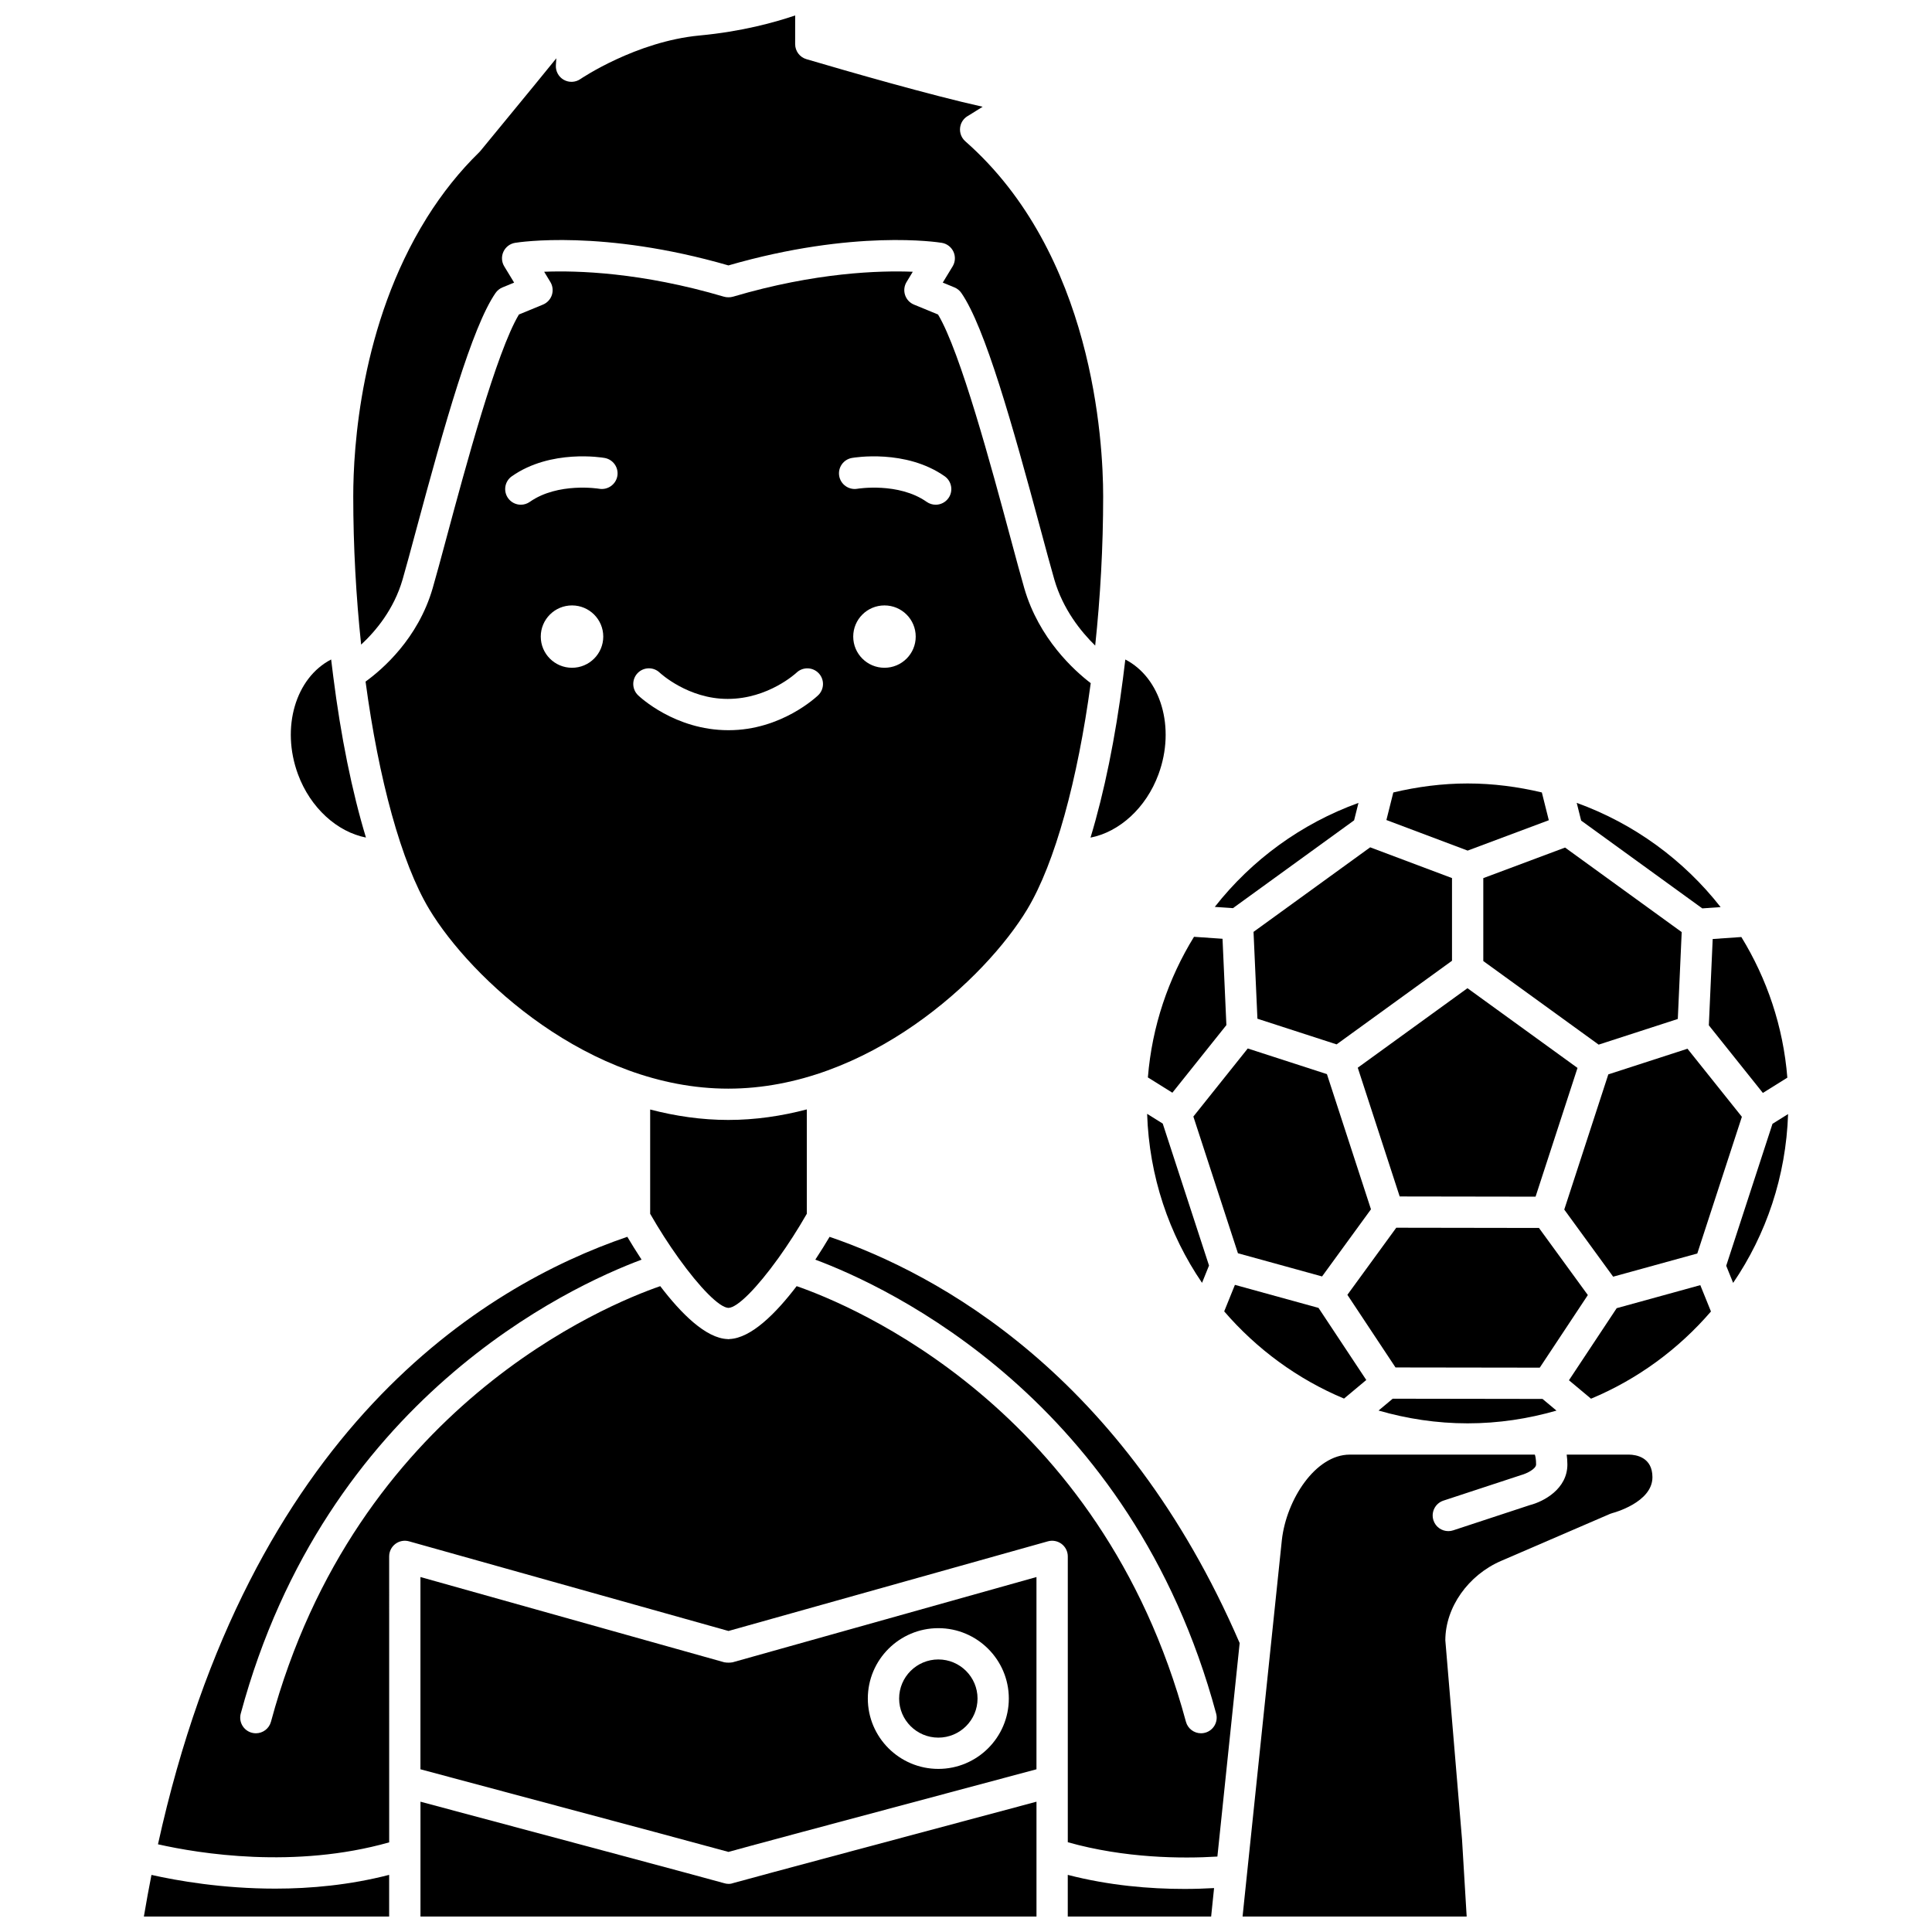 <?xml version="1.0" encoding="UTF-8"?>
<!-- Uploaded to: ICON Repo, www.iconrepo.com, Generator: ICON Repo Mixer Tools -->
<svg width="800px" height="800px" version="1.1" viewBox="144 144 512 512" xmlns="http://www.w3.org/2000/svg">
 <defs>
  <clipPath id="e">
   <path d="m426 640h40v11.902h-40z"/>
  </clipPath>
  <clipPath id="d">
   <path d="m473 529h109v122.9h-109z"/>
  </clipPath>
  <clipPath id="c">
   <path d="m182 640h66v11.902h-66z"/>
  </clipPath>
  <clipPath id="b">
   <path d="m255 621h164v30.902h-164z"/>
  </clipPath>
  <clipPath id="a">
   <path d="m237 148.09h200v167.91h-200z"/>
  </clipPath>
 </defs>
 <path d="m554.45 361.37-1.844-7.363c-6.324-1.5-12.891-2.379-19.672-2.379-6.785 0-13.355 0.883-19.691 2.383l-1.832 7.305 21.531 8.102z"/>
 <path d="m451.01 349.2c4.582-12.422 0.59-25.594-8.789-30.422-0.191 1.691-0.41 3.356-0.621 5.019v0.008c-2.012 15.691-4.945 30.109-8.602 42.172 7.609-1.48 14.719-7.824 18.012-16.777z"/>
 <path d="m595.12 384.73 4.863-0.336c-9.77-12.477-22.941-22.129-38.137-27.625l1.176 4.695z"/>
 <path d="m477.23 413.97 20.98 6.801 30.586-22.16v-21.91l-21.684-8.152-30.914 22.406z"/>
 <path d="m454.69 433.58 14.316-17.918-1.023-22.875-7.559-0.523c-6.789 11.031-11.125 23.684-12.223 37.266z"/>
 <path d="m502.85 361.4 1.16-4.625c-15.164 5.488-28.316 15.117-38.078 27.562l4.816 0.332z"/>
 <path d="m537.09 398.69 30.57 22.148 20.977-6.801 1.031-23.023-30.91-22.402-21.668 8.102z"/>
 <path d="m509.33 517.81c7.504 2.164 15.402 3.391 23.598 3.391h0.012c8.176 0 16.055-1.219 23.543-3.375l-3.699-3.094-39.703-0.059z"/>
 <path d="m551.84 469.42-37.816-0.059-12.953 17.781 12.754 19.246 38.227 0.055 12.742-19.238z"/>
 <path d="m596.86 415.72 14.32 17.918 6.484-4.047c-1.09-13.578-5.414-26.234-12.188-37.27l-7.594 0.527z"/>
 <path d="m550.94 461.13 11.117-34.117-29.164-21.129-29.074 21.07 11.113 34.121z"/>
 <path d="m500.18 514.64 5.898-4.93-12.656-19.102-22.156-6.106-2.84 7.027c8.594 9.969 19.422 17.961 31.754 23.109z"/>
 <path d="m448 439.18c0.547 16.551 5.781 31.934 14.551 44.785l1.852-4.582-12.266-37.621z"/>
 <path d="m494.36 482.27 12.961-17.793-11.672-35.824-20.98-6.797-14.414 18.039 11.812 36.23z"/>
 <path d="m593.8 476.19 11.816-36.227-14.418-18.039-20.977 6.797-11.676 35.828 12.957 17.785z"/>
 <g clip-path="url(#e)">
  <path d="m426.97 640.86v11.043h37.996l0.434-4.227 0.344-3.316c-2.469 0.133-5.055 0.227-7.836 0.227-9.246 0.004-20.012-0.902-30.938-3.727z"/>
 </g>
 <path d="m337.96 584.55c-0.297 0.066-0.598 0.07-0.91 0.066-0.312 0.004-0.609-0.004-0.906-0.066-0.055-0.012-0.105 0.004-0.156-0.012l-80.566-22.609v50.949c61.578 16.449 77.449 20.742 81.625 21.898 4.168-1.156 20.012-5.445 81.629-21.898v-50.949l-80.562 22.609c-0.051 0.016-0.102 0-0.152 0.012zm54.707-9.07c10.297 0 18.68 8.367 18.68 18.648 0 10.285-8.379 18.648-18.68 18.648s-18.684-8.367-18.684-18.648c0-10.285 8.383-18.648 18.684-18.648z"/>
 <path d="m392.67 604.49c5.731 0 10.387-4.648 10.387-10.359 0-5.711-4.66-10.359-10.387-10.359-5.731 0-10.391 4.648-10.391 10.359 0 5.715 4.66 10.359 10.391 10.359z"/>
 <path d="m363.85 471.77c-1.031 1.746-2.316 3.82-3.781 6.051 19.199 7.156 83.746 36.953 106.22 120.29 0.598 2.211-0.715 4.484-2.922 5.082-0.363 0.098-0.727 0.145-1.086 0.145-1.824 0-3.504-1.219-4-3.066-22.5-83.445-88.992-110.53-103.16-115.43-5.473 7.184-12.047 13.797-17.824 14.02-0.066 0.004-0.125 0.039-0.191 0.039-0.02 0-0.043-0.008-0.059-0.008s-0.039 0.008-0.055 0.008c-0.051 0-0.09-0.027-0.145-0.027-5.785-0.191-12.387-6.828-17.875-14.031-14.172 4.894-80.66 31.98-103.16 115.43-0.496 1.848-2.172 3.066-4 3.066-0.359 0-0.723-0.047-1.086-0.145-2.211-0.598-3.519-2.867-2.922-5.082 22.477-83.332 87.02-113.13 106.22-120.29-1.461-2.227-2.746-4.316-3.777-6.055-38.289 13.066-100.19 51.078-124.38 160.99 10.977 2.477 36.254 6.566 61.27-0.512l-0.004-75.785c0-1.297 0.605-2.519 1.641-3.305 1.035-0.785 2.383-1.035 3.629-0.688l84.652 23.758 84.652-23.758c1.246-0.348 2.59-0.094 3.629 0.688 1.031 0.785 1.641 2.008 1.641 3.305v75.75c15.074 4.246 30.164 4.379 39.645 3.797l5.902-56.574c-30.738-71.148-79.969-97.848-108.68-107.66z"/>
 <g clip-path="url(#d)">
  <path d="m575.74 529.49h-16.551c0.105 0.801 0.184 1.648 0.184 2.613 0 6.488-6.262 9.824-9.965 10.773l-20.293 6.68c-0.43 0.141-0.867 0.207-1.297 0.207-1.746 0-3.367-1.105-3.938-2.852-0.715-2.172 0.469-4.516 2.644-5.231l20.555-6.758c1.594-0.434 4-1.668 4-2.82 0-1.43-0.188-2.207-0.332-2.613h-49.043c-9.094 0-16.789 11.914-17.996 22.605l-10.066 96.434-0.348 3.375h59.387l-1.23-20.43-4.426-52.777c0.02-8.793 6.106-17.289 14.773-21.035l28.91-12.477c0.211-0.09 0.43-0.164 0.652-0.219 0.09-0.023 10.551-2.754 10.551-9.488-0.004-5.297-4.32-5.953-6.172-5.988z"/>
 </g>
 <path d="m613.73 441.82-12.266 37.621 1.836 4.539c8.762-12.84 14.004-28.203 14.562-44.742z"/>
 <path d="m572.44 490.68-12.652 19.102 5.848 4.887c12.344-5.144 23.188-13.137 31.785-23.113l-2.824-6.981z"/>
 <g clip-path="url(#c)">
  <path d="m184.14 640.87c-0.707 3.606-1.383 7.277-2.012 11.035h65v-11.047c-10.41 2.688-20.77 3.648-30.18 3.648-14.09 0-25.984-2.106-32.809-3.637z"/>
 </g>
 <g clip-path="url(#b)">
  <path d="m337.11 643.25c-0.43 0-0.875-0.07-1.305-0.211-0.008-0.004-0.016-0.004-0.023-0.008-2.703-0.801-54.711-14.711-80.352-21.562v30.438h163.25v-30.438c-25.254 6.75-76.043 20.332-80.168 21.508-0.453 0.164-0.922 0.273-1.406 0.273z"/>
 </g>
 <path d="m416.25 384.94c7.359-12.238 13.336-34.254 16.805-59.898-4.34-3.32-13.73-11.762-17.609-25.16-0.957-3.316-2.211-7.961-3.66-13.352-5.008-18.609-13.27-49.316-19.199-59.184l-6.375-2.625c-1.125-0.461-1.984-1.391-2.359-2.543-0.379-1.152-0.234-2.414 0.398-3.445l1.645-2.715c-8.688-0.348-25.766 0.141-47.609 6.598-0.762 0.227-1.703 0.227-2.465 0-21.852-6.457-38.898-6.949-47.613-6.598l1.645 2.715c0.629 1.035 0.773 2.293 0.398 3.445-0.379 1.148-1.238 2.078-2.359 2.543l-6.371 2.625c-5.93 9.863-14.195 40.574-19.199 59.184-1.449 5.391-2.699 10.035-3.66 13.352-3.875 13.375-13.332 21.523-17.785 24.746 3.465 25.824 9.469 48.008 16.867 60.309 11.055 18.395 42.348 47.566 79.25 47.566 36.902 0 68.203-29.176 79.258-47.562zm-120.66-63.973c-4.574 0-8.281-3.703-8.281-8.262 0-4.562 3.707-8.262 8.281-8.262s8.281 3.699 8.281 8.262c-0.004 4.562-3.711 8.262-8.281 8.262zm7.211-47.438c-0.109-0.02-10.922-1.781-18.398 3.473-0.727 0.512-1.559 0.754-2.379 0.754-1.301 0-2.586-0.613-3.394-1.762-1.312-1.875-0.867-4.461 1.008-5.773 10.332-7.262 24.02-4.965 24.594-4.859 2.254 0.398 3.766 2.547 3.371 4.801-0.406 2.25-2.559 3.742-4.801 3.367zm58.031 54.711c-0.395 0.379-9.758 9.27-23.715 9.27-0.023 0.004-0.066 0-0.105 0-14.168 0-23.539-8.891-23.926-9.27-1.645-1.586-1.691-4.215-0.105-5.863 1.586-1.641 4.211-1.691 5.852-0.113 0.188 0.176 7.527 6.953 17.965 6.953h0.078c10.766 0 18.141-6.887 18.215-6.957 1.648-1.57 4.273-1.512 5.852 0.133 1.586 1.648 1.535 4.258-0.109 5.848zm17.562-7.273c-4.574 0-8.281-3.703-8.281-8.262 0-4.562 3.707-8.262 8.281-8.262 4.578 0 8.281 3.699 8.281 8.262 0.004 4.562-3.707 8.262-8.281 8.262zm16.965-44.973c-0.809 1.148-2.094 1.762-3.394 1.762-0.82 0-1.652-0.246-2.379-0.754-7.477-5.258-18.285-3.492-18.398-3.473-2.223 0.379-4.394-1.125-4.789-3.379-0.391-2.25 1.113-4.394 3.367-4.789 0.57-0.105 14.254-2.402 24.594 4.859 1.859 1.32 2.312 3.906 1 5.773z"/>
 <path d="m316.3 438.03v27.637c2.391 4.172 4.961 8.156 7.488 11.68 0.047 0.059 0.082 0.117 0.129 0.18 5.488 7.633 10.699 13.004 13.137 13.078 2.434-0.074 7.641-5.438 13.129-13.062 0.051-0.07 0.094-0.141 0.152-0.207 2.519-3.519 5.09-7.5 7.477-11.668v-27.664c-6.684 1.758-13.641 2.793-20.812 2.793-7.129 0-14.047-1.031-20.699-2.766z"/>
 <path d="m240.98 365.96c-3.699-12.211-6.66-26.832-8.672-42.742-0.008-0.047-0.012-0.086-0.016-0.133-0.184-1.434-0.367-2.859-0.535-4.316-9.379 4.828-13.367 18-8.789 30.426 3.301 8.949 10.434 15.281 18.012 16.766z"/>
 <g clip-path="url(#a)">
  <path d="m250.69 297.57c0.949-3.277 2.184-7.871 3.617-13.199 7.508-27.891 14.762-53.672 21.016-62.723 0.453-0.66 1.09-1.172 1.828-1.477l3.098-1.277-2.613-4.297c-0.719-1.176-0.797-2.633-0.223-3.883 0.57-1.25 1.734-2.137 3.09-2.359 0.945-0.152 23.195-3.656 56.543 5.984 33.344-9.641 55.598-6.137 56.543-5.984 1.355 0.223 2.516 1.109 3.09 2.359 0.578 1.25 0.492 2.707-0.223 3.883l-2.613 4.297 3.102 1.277c0.742 0.309 1.375 0.816 1.828 1.477 6.258 9.051 13.516 34.832 21.016 62.723 1.434 5.328 2.668 9.918 3.617 13.199 2.289 7.906 7.043 13.812 10.832 17.516 1.359-12.758 2.113-26.168 2.113-39.57 0-14.539-2.637-64.285-36.535-94.074-1.238-1.09-1.715-2.809-1.211-4.383 0.336-1.043 1.062-1.891 1.988-2.387l3.82-2.379c-13.969-3.109-35.672-9.363-46.715-12.617-1.762-0.52-2.973-2.141-2.973-3.977l0.004-7.606c-5.375 1.836-14.152 4.266-25.328 5.312-16.887 1.586-31.457 11.453-31.605 11.555-1.305 0.898-3.023 0.969-4.406 0.18-1.379-0.789-2.184-2.301-2.074-3.887 0.043-0.59 0.082-1.191 0.117-1.801-3.074 3.801-7.332 8.996-13.215 16.148l-6.914 8.414c-0.094 0.121-0.203 0.234-0.316 0.344-5.117 4.981-9.773 10.801-13.859 17.32-0.039 0.066-0.078 0.133-0.117 0.199-17.504 28.125-19.395 60.867-19.395 73.637 0 13.312 0.746 26.633 2.09 39.316 3.84-3.555 8.688-9.328 10.984-17.262z"/>
 </g>
</svg>